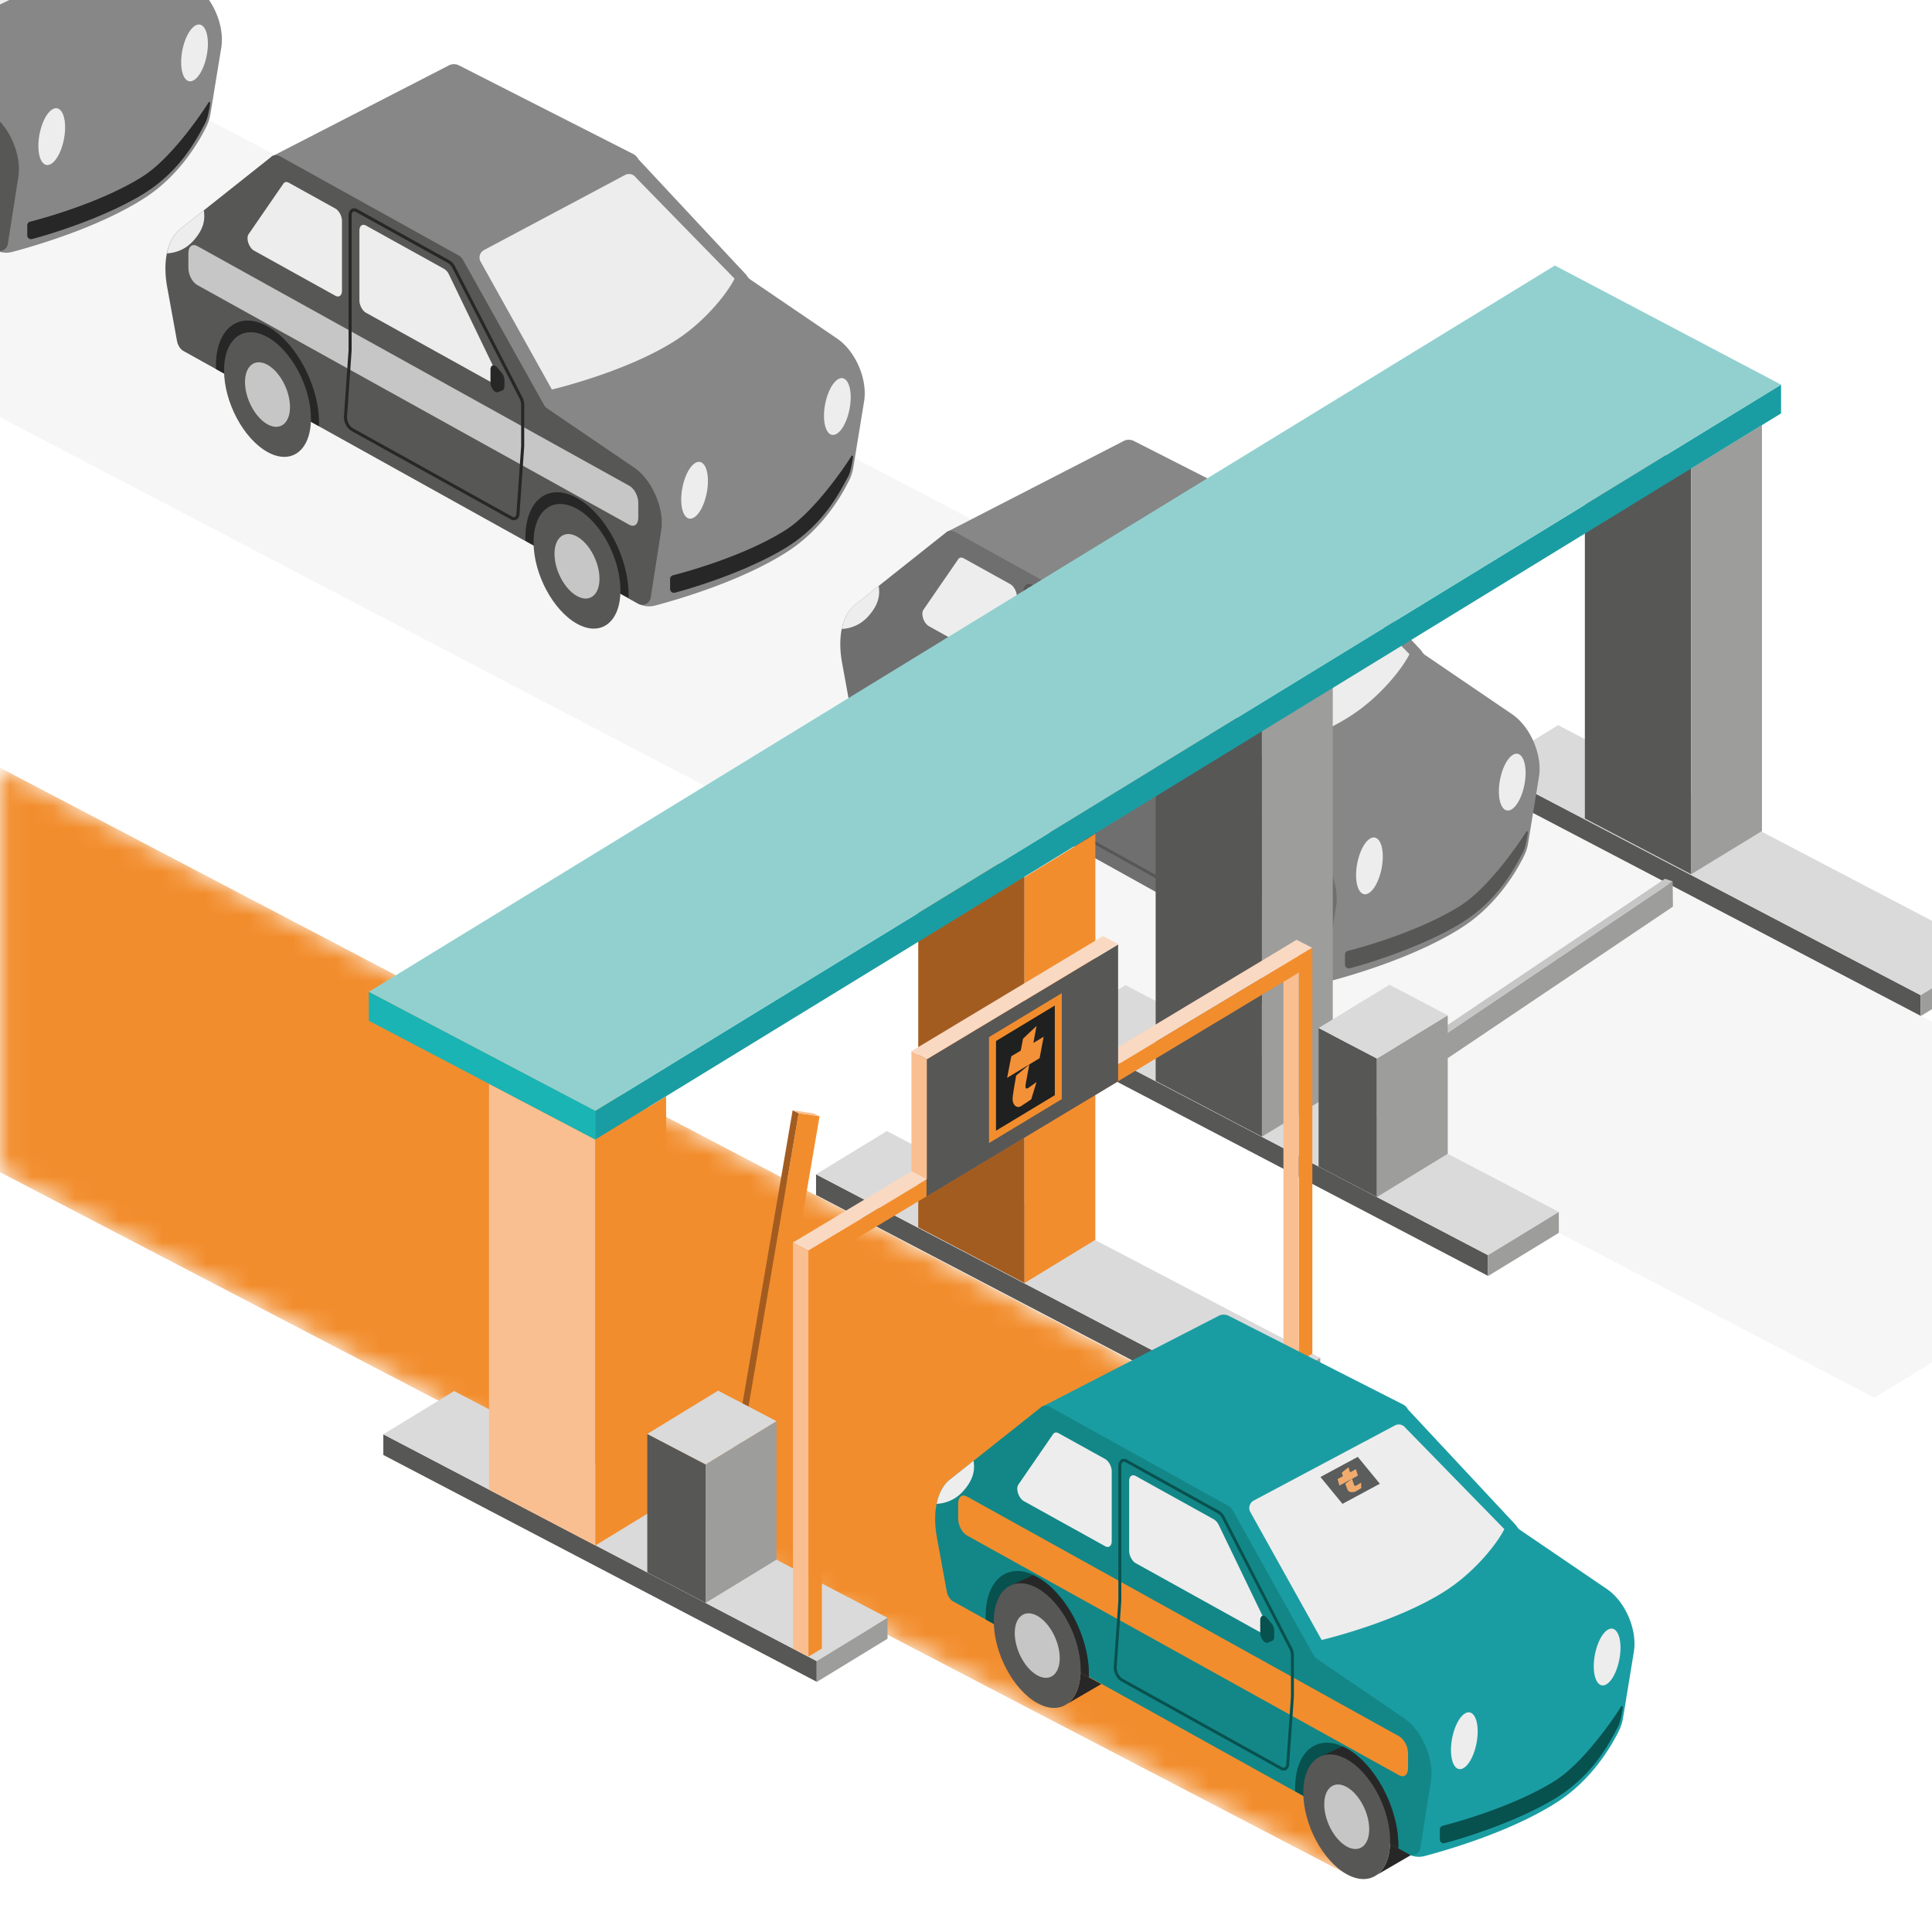 <svg xmlns="http://www.w3.org/2000/svg" xmlns:xlink="http://www.w3.org/1999/xlink" width="88.666" height="88.667" viewBox="0 0 88.666 88.667"><path fill="#FFF" d="M0 0h88.666v88.667H0z"/><defs><path id="a" d="M0 53.795l62.029 32.328 9.376-13.462L0 35.233z"/></defs><clipPath id="c"><use xlink:href="#a" overflow="visible"/></clipPath><defs><filter id="b" filterUnits="userSpaceOnUse" x="-24.043" y="1.498" width="119.491" height="118.361"><feColorMatrix values="1 0 0 0 0 0 1 0 0 0 0 0 1 0 0 0 0 0 1 0"/></filter></defs><mask maskUnits="userSpaceOnUse" x="-24.043" y="1.498" width="119.491" height="118.361" id="e"><g filter="url(#b)"><linearGradient id="d" gradientUnits="userSpaceOnUse" x1="-37.004" y1="88.928" x2="-36.004" y2="88.928" gradientTransform="scale(38.313 -38.313) rotate(-54.554 -105.415 7.64)"><stop offset="0"/><stop offset="1" stop-color="#fff"/></linearGradient><path clip-path="url(#c)" fill="url(#d)" d="M47.39 1.498l48.058 67.51-71.433 50.85-48.058-67.509z"/></g></mask><linearGradient id="f" gradientUnits="userSpaceOnUse" x1="-37.004" y1="88.928" x2="-36.004" y2="88.928" gradientTransform="scale(38.313 -38.313) rotate(-54.554 -105.415 7.64)"><stop offset="0" stop-color="#f28d2d"/><stop offset="1" stop-color="#f28d2d"/></linearGradient><path clip-path="url(#c)" mask="url(#e)" fill="url(#f)" d="M47.391 1.498l48.057 67.51-71.433 50.85-48.058-67.509z"/><path fill="#F6F6F6" d="M0 19.146l86.019 45.001 2.647-1.617V46.888L0 .5z"/><path fill="#575756" d="M48.4 48.146l19.889 10.407v-.949L48.4 47.196z"/><path fill="#DADADA" d="M68.289 57.604L48.4 47.196v-.001l3.251-1.984L71.54 55.619z"/><path fill="#9D9D9C" d="M68.289 58.563l3.251-1.984v-.959l-3.251 1.984z"/><path fill="#575756" d="M68.258 36.213l19.889 10.408v-.949L68.258 35.264z"/><path fill="#DADADA" d="M68.258 35.265h.002l19.887 10.409.519-.319v-3.096L71.511 33.28z"/><path fill="#9D9D9C" d="M88.147 45.673v.959l.519-.317v-.959z"/><defs><path id="g" d="M0 0h88.666v88.667H0z"/></defs><clipPath id="h"><use xlink:href="#g" overflow="visible"/></clipPath><path clip-path="url(#h)" fill="#878787" d="M60.249 44.928L39.24 33.009l4.193-8.585 8.094-4.163c.16-.1.361-.105.526-.015l8.008 4.072c.077.043.15.123.207.223l4.961 5.318c.049.088.111.16.178.205l3.987 2.713c.844.575 1.399 1.87 1.234 2.878l-.498 3.044a1.993 1.993 0 0 1-.182.571c-.321.657-1.217 2.236-2.833 3.279-2.081 1.343-5.012 2.195-6.087 2.479a1.025 1.025 0 0 1-.779-.1"/><path clip-path="url(#h)" fill="#706F6F" d="M39.387 33.342c-.137-.076-.257-.264-.292-.459l-.451-2.476c-.215-1.182.011-2.19.593-2.652l4.196-3.331c.11-.087.261-.088.417-.001l8.18 4.539a.583.583 0 0 1 .206.223l3.682 6.597c.049.088.112.16.179.205l3.986 2.713c.822.559 1.396 1.896 1.235 2.879l-.483 3.083a.391.391 0 0 1-.576.281L39.387 33.342z"/><path clip-path="url(#h)" fill="#EDEDED" d="M39.84 28.292c.575-.634.524-1.104.487-1.403l-1.092.866c-.301.24-.505.628-.604 1.11.364-.02.823-.147 1.209-.573m20.312-2.909l4.532 4.641c-.281.576-1.277 1.912-2.691 2.825-2.269 1.463-5.693 2.263-5.693 2.263l-3.271-5.868a.387.387 0 0 1 .146-.526l6.47-3.444a.387.387 0 0 1 .507.109"/><path clip-path="url(#h)" fill="#575756" d="M61.726 43.808c0-.08.052-.148.13-.169.617-.154 3.295-.892 5.163-2.071 1.339-.847 2.765-2.974 3.019-3.387.056-.09.084.012.084.012s-.078.637-.221.906c-.386.723-1.128 2.224-2.882 3.289-1.812 1.101-4.327 1.857-5.077 2.05a.174.174 0 0 1-.216-.17v-.46zm-6.641-1.897c0-1.729 1.06-2.543 2.367-1.817s2.368 2.716 2.368 4.444c0 .049-.002.095-.003.141l-4.729-2.624a3.495 3.495 0 0 1-.003-.144"/><path clip-path="url(#h)" fill="#282727" d="M59.44 44.47c-.028.689-.264 1.191-.63 1.439l1.579-.918-.949-.521z"/><path clip-path="url(#h)" fill="#282727" d="M57.452 40.094c-.066-.037-.195-.096-.195-.096l-1.115.513.014 2.136 3.662 2.032.002-.14c-.001-1.73-1.061-3.72-2.368-4.445"/><path clip-path="url(#h)" fill="#575756" d="M55.459 42.119c0 1.456.893 3.132 1.994 3.743 1.1.61 1.992-.074 1.992-1.531 0-1.456-.893-3.132-1.992-3.743-1.101-.611-1.994.075-1.994 1.531"/><path clip-path="url(#h)" fill="#C6C6C6" d="M56.42 42.652c0 .754.462 1.622 1.032 1.938.569.317 1.033-.037 1.033-.792 0-.754-.464-1.621-1.033-1.938-.57-.317-1.032.038-1.032.792"/><path clip-path="url(#h)" fill="#575756" d="M40.881 34.03c0-1.729 1.061-2.543 2.367-1.818 1.309.726 2.368 2.716 2.368 4.445 0 .048-.002.094-.003.14l-4.729-2.624a3.447 3.447 0 0 1-.003-.143"/><path clip-path="url(#h)" fill="#282727" d="M45.236 36.614c-.028.69-.263 1.192-.63 1.44l1.58-.918-.95-.522z"/><path clip-path="url(#h)" fill="#282727" d="M43.248 32.239a3.364 3.364 0 0 0-.194-.096l-1.116.513.014 2.136 3.662 2.032.002-.14c-.001-1.73-1.06-3.72-2.368-4.445"/><path clip-path="url(#h)" fill="#575756" d="M41.255 34.264c0 1.456.894 3.132 1.994 3.743 1.1.611 1.993-.074 1.993-1.531 0-1.456-.894-3.132-1.993-3.743-1.101-.611-1.994.075-1.994 1.531"/><path clip-path="url(#h)" fill="#C6C6C6" d="M42.216 34.797c0 .754.462 1.622 1.032 1.938.57.317 1.033-.038 1.033-.792s-.463-1.622-1.033-1.939c-.57-.316-1.032.039-1.032.793"/><path clip-path="url(#h)" fill="#EDEDED" d="M53.459 34.747L47.77 31.59c-.167-.093-.303-.347-.303-.568V27.82c0-.221.136-.325.303-.232l3.582 1.987a.608.608 0 0 1 .229.265l2.106 4.37c.17.354.032.681-.228.537m-6.793-4.17v-3.201c0-.222-.136-.476-.303-.569l-2.134-1.183c-.101-.057-.195-.042-.252.039l-1.595 2.317c-.133.193.012.627.253.761l3.728 2.068c.167.093.303-.011.303-.232"/><path clip-path="url(#h)" fill="#575756" d="M54.124 34.684v.282c0 .094-.034.163-.092.186l-.198.08c-.146.058-.352-.193-.352-.432v-.603c0-.217.174-.263.32-.084l.199.242a.54.54 0 0 1 .123.329"/><path clip-path="url(#h)" fill="none" stroke="#575756" stroke-width=".134" stroke-miterlimit="10" d="M51.793 29.497l3.084 5.992a.719.719 0 0 1 .084.322v1.9l-.214 3.063c0 .223-.136.326-.304.233l-7.314-4.059c-.167-.093-.303-.348-.303-.569l.214-3.064v-6.18c0-.221.136-.325.303-.233l4.23 2.348a.604.604 0 0 1 .22.247z"/><path clip-path="url(#h)" fill="#EDEDED" d="M62.235 40.162c0 .682.274 1.043.612.808.339-.235.614-.979.614-1.659s-.275-1.042-.614-.806c-.337.234-.612.976-.612 1.657m6.553-3.842c0 .681.275 1.042.613.807.339-.235.614-.978.614-1.659 0-.68-.275-1.042-.614-.806-.338.235-.613.977-.613 1.658"/><path clip-path="url(#h)" fill="#878787" d="M29.277 27.692L8.268 15.773l4.193-8.585 8.094-4.163c.16-.1.361-.105.527-.015l8.007 4.072a.57.57 0 0 1 .207.223l4.961 5.318c.049.088.112.16.178.205l3.987 2.713c.844.575 1.4 1.87 1.235 2.878l-.498 3.044a1.995 1.995 0 0 1-.183.571c-.32.658-1.217 2.237-2.833 3.28-2.081 1.342-5.012 2.195-6.086 2.479-.264.07-.543.034-.78-.101"/><path clip-path="url(#h)" fill="#575756" d="M8.415 16.106c-.137-.076-.257-.264-.292-.459l-.451-2.476c-.215-1.182.01-2.19.592-2.652l4.197-3.331c.11-.087.26-.088.417-.001l8.179 4.539c.076.043.15.122.206.223l3.682 6.597c.049.088.112.16.179.205l3.986 2.713c.822.559 1.396 1.897 1.235 2.879l-.483 3.083a.391.391 0 0 1-.576.281L8.415 16.106z"/><path clip-path="url(#h)" fill="#EDEDED" d="M8.868 11.056c.575-.634.524-1.104.487-1.403l-1.092.866c-.301.24-.505.628-.603 1.11.363-.02.822-.147 1.208-.573M29.18 8.147l4.532 4.641c-.28.576-1.276 1.912-2.691 2.825-2.269 1.463-5.693 2.263-5.693 2.263l-3.271-5.868a.387.387 0 0 1 .146-.526l6.469-3.444a.388.388 0 0 1 .508.109"/><path clip-path="url(#h)" fill="#282727" d="M30.753 26.572c0-.08.052-.149.13-.169.617-.155 3.295-.892 5.163-2.072 1.339-.846 2.765-2.973 3.02-3.387.056-.09.084.012.084.012s-.078.637-.222.906c-.386.722-1.128 2.223-2.882 3.289-1.811 1.1-4.327 1.857-5.077 2.05a.174.174 0 0 1-.216-.17v-.459zm-6.64-1.897c0-1.729 1.06-2.543 2.367-1.818 1.308.726 2.368 2.716 2.368 4.445 0 .048-.002.094-.003.14l-4.729-2.624a3.41 3.41 0 0 1-.003-.143M9.909 16.794c0-1.729 1.06-2.543 2.367-1.818 1.308.726 2.368 2.716 2.368 4.445 0 .048-.002.094-.003.14l-4.729-2.624a3.447 3.447 0 0 1-.003-.143"/><path clip-path="url(#h)" fill="#575756" d="M24.487 24.883c0 1.456.893 3.132 1.993 3.743 1.101.611 1.994-.074 1.994-1.531 0-1.456-.893-3.132-1.994-3.743-1.101-.611-1.993.075-1.993 1.531"/><path clip-path="url(#h)" fill="#C6C6C6" d="M25.448 25.416c0 .754.462 1.622 1.032 1.938.571.317 1.033-.038 1.033-.792s-.462-1.622-1.033-1.939c-.57-.316-1.032.039-1.032.793"/><path clip-path="url(#h)" fill="#575756" d="M10.283 17.001c0 1.456.893 3.132 1.993 3.743 1.101.611 1.994-.074 1.994-1.531 0-1.456-.893-3.132-1.994-3.743-1.1-.611-1.993.075-1.993 1.531"/><path clip-path="url(#h)" fill="#C6C6C6" d="M11.244 17.535c0 .754.462 1.622 1.032 1.938.571.317 1.033-.038 1.033-.792s-.462-1.622-1.033-1.939c-.57-.317-1.032.038-1.032.793"/><path clip-path="url(#h)" fill="#EDEDED" d="M22.487 17.511l-5.689-3.157c-.167-.093-.303-.347-.303-.568v-3.202c0-.221.136-.325.303-.232l3.582 1.987a.6.6 0 0 1 .228.265l2.107 4.37c.171.354.032.681-.228.537m-6.793-4.17V10.14c0-.222-.136-.476-.303-.569l-2.133-1.183c-.101-.057-.196-.042-.252.039l-1.595 2.317c-.133.193.012.627.253.761l3.727 2.068c.167.093.303-.011.303-.232"/><path clip-path="url(#h)" fill="#282727" d="M23.151 17.448v.282c0 .094-.034.163-.092.186l-.198.08c-.146.058-.351-.193-.351-.432v-.603c0-.217.173-.263.32-.084l.199.242a.545.545 0 0 1 .122.329"/><path clip-path="url(#h)" fill="#C6C6C6" d="M9.057 13.083l19.824 11c.227.126.412-.015.412-.316v-.7c0-.301-.185-.647-.412-.773l-19.824-11c-.227-.126-.411.015-.411.316v.7c0 .302.184.648.411.773"/><path clip-path="url(#h)" fill="none" stroke="#282727" stroke-width=".141" stroke-miterlimit="10" d="M20.82 12.26l3.084 5.992a.719.719 0 0 1 .084.322v1.9l-.214 3.064c0 .222-.135.326-.303.233l-7.315-4.059c-.167-.093-.302-.348-.302-.569l.213-3.064v-6.18c0-.221.136-.325.303-.233l4.231 2.348a.586.586 0 0 1 .219.246z"/><path clip-path="url(#h)" fill="#EDEDED" d="M31.263 22.926c0 .681.275 1.042.613.807.339-.235.614-.978.614-1.659 0-.68-.275-1.042-.614-.807-.338.236-.613.979-.613 1.659m6.553-3.843c0 .681.274 1.042.613.807s.613-.978.613-1.659c0-.68-.274-1.042-.613-.807-.338.237-.613.979-.613 1.659"/><path clip-path="url(#h)" fill="#878787" d="M-.225 11.462L-21.234-.457l4.193-8.585 8.094-4.163c.16-.1.361-.105.527-.015l8.007 4.072a.57.57 0 0 1 .207.223l4.961 5.318c.049.088.112.16.178.205L8.92-.689c.844.575 1.4 1.87 1.235 2.878l-.498 3.044a2.024 2.024 0 0 1-.182.571c-.321.658-1.217 2.237-2.833 3.28-2.081 1.342-5.012 2.195-6.087 2.479-.264.07-.543.034-.78-.101"/><path clip-path="url(#h)" fill="#575756" d="M-21.087-.124c-.137-.076-.257-.264-.292-.459l-.451-2.476c-.215-1.182.01-2.19.592-2.652l4.197-3.331c.11-.087.26-.088.417-.001l8.179 4.539c.076.043.15.122.206.223l3.682 6.597c.049.088.112.16.179.205l3.986 2.713C.43 5.793 1.004 7.131.843 8.113L.36 11.196a.391.391 0 0 1-.576.281L-21.087-.124z"/><path clip-path="url(#h)" fill="#EDEDED" d="M-.322-8.083L4.21-3.442c-.281.576-1.277 1.912-2.69 2.825C-.75.846-4.174 1.646-4.174 1.646l-3.271-5.868a.387.387 0 0 1 .146-.526L-.83-8.192a.388.388 0 0 1 .508.109"/><path clip-path="url(#h)" fill="#282727" d="M1.251 10.342c0-.08.052-.149.13-.169.617-.155 3.295-.892 5.163-2.072 1.339-.846 2.765-2.973 3.019-3.387.056-.09.084.012.084.012s-.078.637-.221.906c-.386.722-1.128 2.223-2.882 3.289-1.811 1.1-4.327 1.857-5.077 2.05a.174.174 0 0 1-.216-.17v-.459z"/><path clip-path="url(#h)" fill="#EDEDED" d="M1.761 6.696c0 .681.275 1.042.613.807.339-.235.614-.978.614-1.659 0-.68-.275-1.042-.614-.807-.338.236-.613.979-.613 1.659m6.553-3.842c0 .681.275 1.042.613.807.339-.235.614-.978.614-1.659 0-.68-.275-1.042-.614-.806-.338.235-.613.976-.613 1.658"/><path clip-path="url(#h)" fill="#F28D2D" d="M33.916 67.099l2.737-16.01.96.14-2.738 16.01z"/><path clip-path="url(#h)" fill="#A35C20" d="M33.916 67.099l2.737-16.01-.277-.133-2.738 16.01z"/><path clip-path="url(#h)" fill="#F9BF91" d="M37.336 51.097l-.959-.141h-.001l.278.133.959.14z"/><path clip-path="url(#h)" fill="#575756" d="M17.592 66.773l19.889 10.409v-.95L17.592 65.825z"/><path clip-path="url(#h)" fill="#DADADA" d="M37.481 76.232L17.592 65.825v-.001l3.251-1.984 19.889 10.408z"/><path clip-path="url(#h)" fill="#9D9D9C" d="M37.481 77.192l3.251-1.985v-.959l-3.251 1.985z"/><path clip-path="url(#h)" fill="#575756" d="M37.451 54.842L57.34 65.25v-.949L37.451 53.894z"/><path clip-path="url(#h)" fill="#DADADA" d="M57.34 64.302L37.451 53.894v-.001l3.251-1.985 19.889 10.408z"/><path clip-path="url(#h)" fill="#9D9D9C" d="M57.34 65.261l3.251-1.986v-.959l-3.251 1.986z"/><path clip-path="url(#h)" fill="#575756" d="M72.735 37.564l4.877 2.558V21.495l-4.877-2.559z"/><path clip-path="url(#h)" fill="#9D9D9C" d="M80.863 38.138l-3.251 1.985V21.494l3.251-1.985z"/><path clip-path="url(#h)" fill="#575756" d="M53.037 49.607l4.877 2.558V33.537l-4.877-2.559z"/><path clip-path="url(#h)" fill="#9D9D9C" d="M61.166 50.181l-3.251 1.985V33.537l3.251-1.985z"/><path clip-path="url(#h)" fill="#A35C20" d="M42.141 56.326l4.877 2.558V40.256l-4.877-2.559z"/><path clip-path="url(#h)" fill="#F28D2D" d="M50.269 56.899l-3.251 1.986V40.256l3.251-1.985z"/><path clip-path="url(#h)" fill="#F9BF91" d="M22.443 68.369l4.877 2.558V52.299l-4.877-2.559z"/><path clip-path="url(#h)" fill="#1AB4B4" d="M27.32 50.965l-10.394-5.452v1.333l10.394 5.453z"/><path clip-path="url(#h)" fill="#F28D2D" d="M30.571 68.942l-3.251 1.986V52.299l3.251-1.986z"/><path clip-path="url(#h)" fill="#575756" d="M29.706 72.164l2.677 1.399v-6.357l-2.677-1.398z"/><path clip-path="url(#h)" fill="#9D9D9C" d="M35.635 71.579l-3.251 1.984v-6.356l3.251-1.985z"/><path clip-path="url(#h)" fill="#DADADA" d="M32.957 63.822l2.678 1.4-3.252 1.984-2.677-1.398z"/><path clip-path="url(#h)" fill="#F28D2D" d="M37.72 75.656l-.62.372V57.4l.62-.373zm22.508-13.529l-.621.372V43.871l.621-.373z"/><path clip-path="url(#h)" fill="#F9BF91" d="M58.901 62.127l.706.372V43.871l-.706-.373z"/><path clip-path="url(#h)" fill="#F9D9C2" d="M36.385 57.027l23.12-13.896.715.367-23.119 13.897z"/><path clip-path="url(#h)" fill="#F28D2D" d="M60.22 43.498L37.1 57.395v.769l23.12-13.897z"/><path clip-path="url(#h)" fill="#575756" d="M51.314 43.346l-8.792 5.285v6.281l8.792-5.285z"/><path clip-path="url(#h)" fill="#F9BF91" d="M41.828 53.747v-5.505l.707.373v5.505z"/><path clip-path="url(#h)" fill="#F9D9C2" d="M51.329 43.33l-8.792 5.284-.709-.371 8.792-5.285z"/><path clip-path="url(#h)" fill="#F9BF91" d="M36.395 75.656l.705.372V57.4l-.705-.373z"/><path clip-path="url(#h)" fill="#1A9DA2" d="M27.32 50.979l54.419-33.326v1.32L27.32 52.299z"/><path clip-path="url(#h)" fill="#92D0CF" d="M71.358 12.185l-54.42 33.326-.012.002 10.394 5.466 54.42-33.326z"/><path clip-path="url(#h)" fill="#1F2020" d="M48.569 50.352l-3.019 1.823v-4.489l3.019-1.823z"/><path clip-path="url(#h)" fill="none" stroke="#F28D2D" stroke-width=".32" stroke-miterlimit="10" d="M48.569 50.352l-3.019 1.823v-4.489l3.019-1.823z"/><path clip-path="url(#h)" fill="#F39138" d="M47.425 47.864l.146-.778s-.604.561-.62.582l-.105.547-.433.261-.193.989.443-.268.578-.349.469-.283.188-.987-.473.286zm-.347 1.852l.161-.861-.605.507c-.089.496-.162.941-.163 1.063-.005.313.213.445.373.348.16-.097.484-.322.484-.322l.243-.793s-.238.174-.311.223c-.071.049-.252.207-.182-.165"/><path clip-path="url(#h)" fill="#F39138" d="M47.263 48.835l-.023.014-.001.005z"/><path clip-path="url(#h)" fill="#9D9D9C" d="M63.287 49.517l13.477-9.069.013 1.159-12.928 8.701z"/><path clip-path="url(#h)" fill="#C6C6C6" d="M63.287 49.517l13.477-9.069-.353-.12-13.22 8.896z"/><path clip-path="url(#h)" fill="#575756" d="M60.514 53.536l2.676 1.399v-6.357l-2.676-1.399z"/><path clip-path="url(#h)" fill="#9D9D9C" d="M66.442 52.95l-3.251 1.986v-6.358l3.251-1.985z"/><path clip-path="url(#h)" fill="#DADADA" d="M63.765 45.193l2.677 1.4-3.251 1.985-2.677-1.399z"/><path clip-path="url(#h)" fill="#1A9DA2" d="M64.604 85.08L43.595 73.161l4.192-8.585 8.095-4.163a.521.521 0 0 1 .526-.016l8.008 4.072c.076.043.15.123.207.223l4.961 5.318c.049.088.111.16.178.205l3.987 2.713c.844.575 1.399 1.87 1.234 2.878l-.498 3.044a2.024 2.024 0 0 1-.182.571c-.321.658-1.217 2.237-2.833 3.28-2.081 1.342-5.012 2.194-6.087 2.479a1.029 1.029 0 0 1-.779-.1"/><path clip-path="url(#h)" fill="#138787" d="M43.741 73.493c-.137-.075-.257-.264-.292-.459l-.451-2.476c-.215-1.182.01-2.19.592-2.652l4.197-3.331c.11-.087.26-.088.417-.001l8.179 4.539c.076.043.15.122.206.224l3.683 6.597c.049.088.111.16.179.205l3.986 2.713c.821.559 1.396 1.896 1.234 2.879l-.482 3.083a.391.391 0 0 1-.576.281L43.741 73.493z"/><path clip-path="url(#h)" fill="#EDEDED" d="M44.194 68.443c.575-.634.524-1.104.487-1.403l-1.092.866c-.301.24-.505.628-.604 1.11.365-.02.824-.147 1.209-.573m20.313-2.908l4.532 4.641c-.281.576-1.277 1.912-2.691 2.825-2.269 1.463-5.693 2.263-5.693 2.263l-3.271-5.868a.386.386 0 0 1 .146-.525L64 65.427c.172-.1.39-.053.507.108"/><path clip-path="url(#h)" fill="#07514F" d="M66.08 83.96c0-.08.052-.149.13-.17.616-.154 3.295-.892 5.163-2.071 1.339-.847 2.765-2.974 3.019-3.388.056-.09.084.013.084.013s-.078.637-.221.905c-.387.723-1.128 2.224-2.882 3.289-1.812 1.101-4.327 1.857-5.077 2.051a.174.174 0 0 1-.216-.17v-.459zm-6.641-1.897c0-1.729 1.06-2.544 2.367-1.818s2.367 2.716 2.367 4.445c0 .048-.002.094-.003.14l-4.729-2.624a6.915 6.915 0 0 1-.002-.143"/><path clip-path="url(#h)" fill="#282727" d="M63.795 84.621c-.028.689-.264 1.191-.631 1.439l1.58-.918-.949-.521z"/><path clip-path="url(#h)" fill="#282727" d="M61.807 80.245c-.066-.037-.195-.096-.195-.096l-1.116.513.015 2.137 3.662 2.031.002-.14c-.001-1.729-1.062-3.719-2.368-4.445"/><path clip-path="url(#h)" fill="#575756" d="M59.813 82.271c0 1.456.893 3.132 1.993 3.743 1.101.61 1.993-.074 1.993-1.531 0-1.456-.893-3.132-1.993-3.743s-1.993.074-1.993 1.531"/><path clip-path="url(#h)" fill="#C6C6C6" d="M60.774 82.804c0 .754.462 1.622 1.032 1.938.57.317 1.032-.037 1.032-.792 0-.754-.462-1.621-1.032-1.938-.57-.318-1.032.038-1.032.792"/><path clip-path="url(#h)" fill="#07514F" d="M45.235 74.182c0-1.729 1.061-2.543 2.367-1.818 1.308.727 2.368 2.716 2.368 4.445 0 .048-.002.094-.003.14l-4.729-2.624a3.483 3.483 0 0 1-.003-.143"/><path clip-path="url(#h)" fill="#282727" d="M49.591 76.766c-.028.69-.263 1.192-.63 1.44l1.58-.918-.95-.522z"/><path clip-path="url(#h)" fill="#282727" d="M47.603 72.391a3.637 3.637 0 0 0-.194-.097l-1.116.514.014 2.136 3.662 2.032.002-.141c-.001-1.729-1.061-3.72-2.368-4.444"/><path clip-path="url(#h)" fill="#575756" d="M45.609 74.415c0 1.456.893 3.132 1.994 3.743 1.1.611 1.993-.074 1.993-1.531 0-1.456-.894-3.132-1.993-3.743-1.101-.611-1.994.075-1.994 1.531"/><path clip-path="url(#h)" fill="#C6C6C6" d="M46.57 74.948c0 .754.462 1.622 1.032 1.938.571.316 1.033-.038 1.033-.792s-.462-1.622-1.033-1.939c-.57-.315-1.032.039-1.032.793"/><path clip-path="url(#h)" fill="#EDEDED" d="M57.813 74.898l-5.689-3.157c-.167-.093-.303-.347-.303-.568v-3.201c0-.222.136-.325.303-.232l3.582 1.987a.608.608 0 0 1 .229.265l2.106 4.37c.171.353.032.68-.228.536m-6.792-4.169v-3.201c0-.222-.136-.476-.303-.569l-2.134-1.183c-.101-.057-.195-.042-.252.039l-1.595 2.317c-.133.192.012.627.253.761l3.728 2.067c.167.094.303-.011.303-.231"/><path clip-path="url(#h)" fill="#07514F" d="M58.479 74.836v.282c0 .094-.034.163-.093.186l-.197.08c-.146.058-.352-.193-.352-.432v-.604c0-.217.173-.263.32-.084l.199.242a.545.545 0 0 1 .123.33"/><path clip-path="url(#h)" fill="#F28D2D" d="M44.383 70.472l19.824 11c.228.126.412-.016.412-.316v-.7c0-.301-.185-.646-.412-.772l-19.824-11c-.227-.126-.41.015-.41.315v.7c0 .3.183.647.41.773"/><path clip-path="url(#h)" fill="none" stroke="#07514F" stroke-width=".134" stroke-miterlimit="10" d="M56.146 69.648l3.084 5.991a.71.71 0 0 1 .084.322v1.9l-.214 3.063c0 .223-.135.326-.303.233l-7.315-4.06c-.167-.093-.302-.348-.302-.568l.213-3.064v-6.18c0-.221.137-.325.304-.233l4.23 2.349a.582.582 0 0 1 .219.247z"/><path clip-path="url(#h)" fill="#EDEDED" d="M66.59 80.314c0 .681.274 1.042.612.807.339-.235.614-.978.614-1.659 0-.68-.275-1.042-.614-.807-.338.236-.612.978-.612 1.659m6.553-3.842c0 .681.275 1.042.613.807.339-.235.614-.979.614-1.659s-.275-1.042-.614-.806c-.338.234-.613.976-.613 1.658"/><g opacity=".71" clip-path="url(#h)"><defs><path id="i" d="M60.599 66.861h2.728v2.155h-2.728z"/></defs><clipPath id="j"><use xlink:href="#i" overflow="visible"/></clipPath><path clip-path="url(#j)" fill="#1F2020" d="M63.326 68.094l-1.715.923-1.012-1.233 1.714-.923z"/><path clip-path="url(#j)" fill="#F39138" d="M61.959 67.57l-.072-.233s-.3.237-.306.247c0 0 .021.066.049.164l-.245.132.087.299.252-.136.328-.177.267-.144-.09-.297-.27.145zm.174.557l-.081-.259-.313.225c.051.148.1.28.125.314.068.086.251.092.343.043.091-.049.268-.157.268-.157l-.008-.251-.168.105c-.04.023-.131.092-.166-.02"/><path clip-path="url(#j)" fill="#F39138" d="M62.064 67.86l-.013.007.001.002z"/></g></svg>